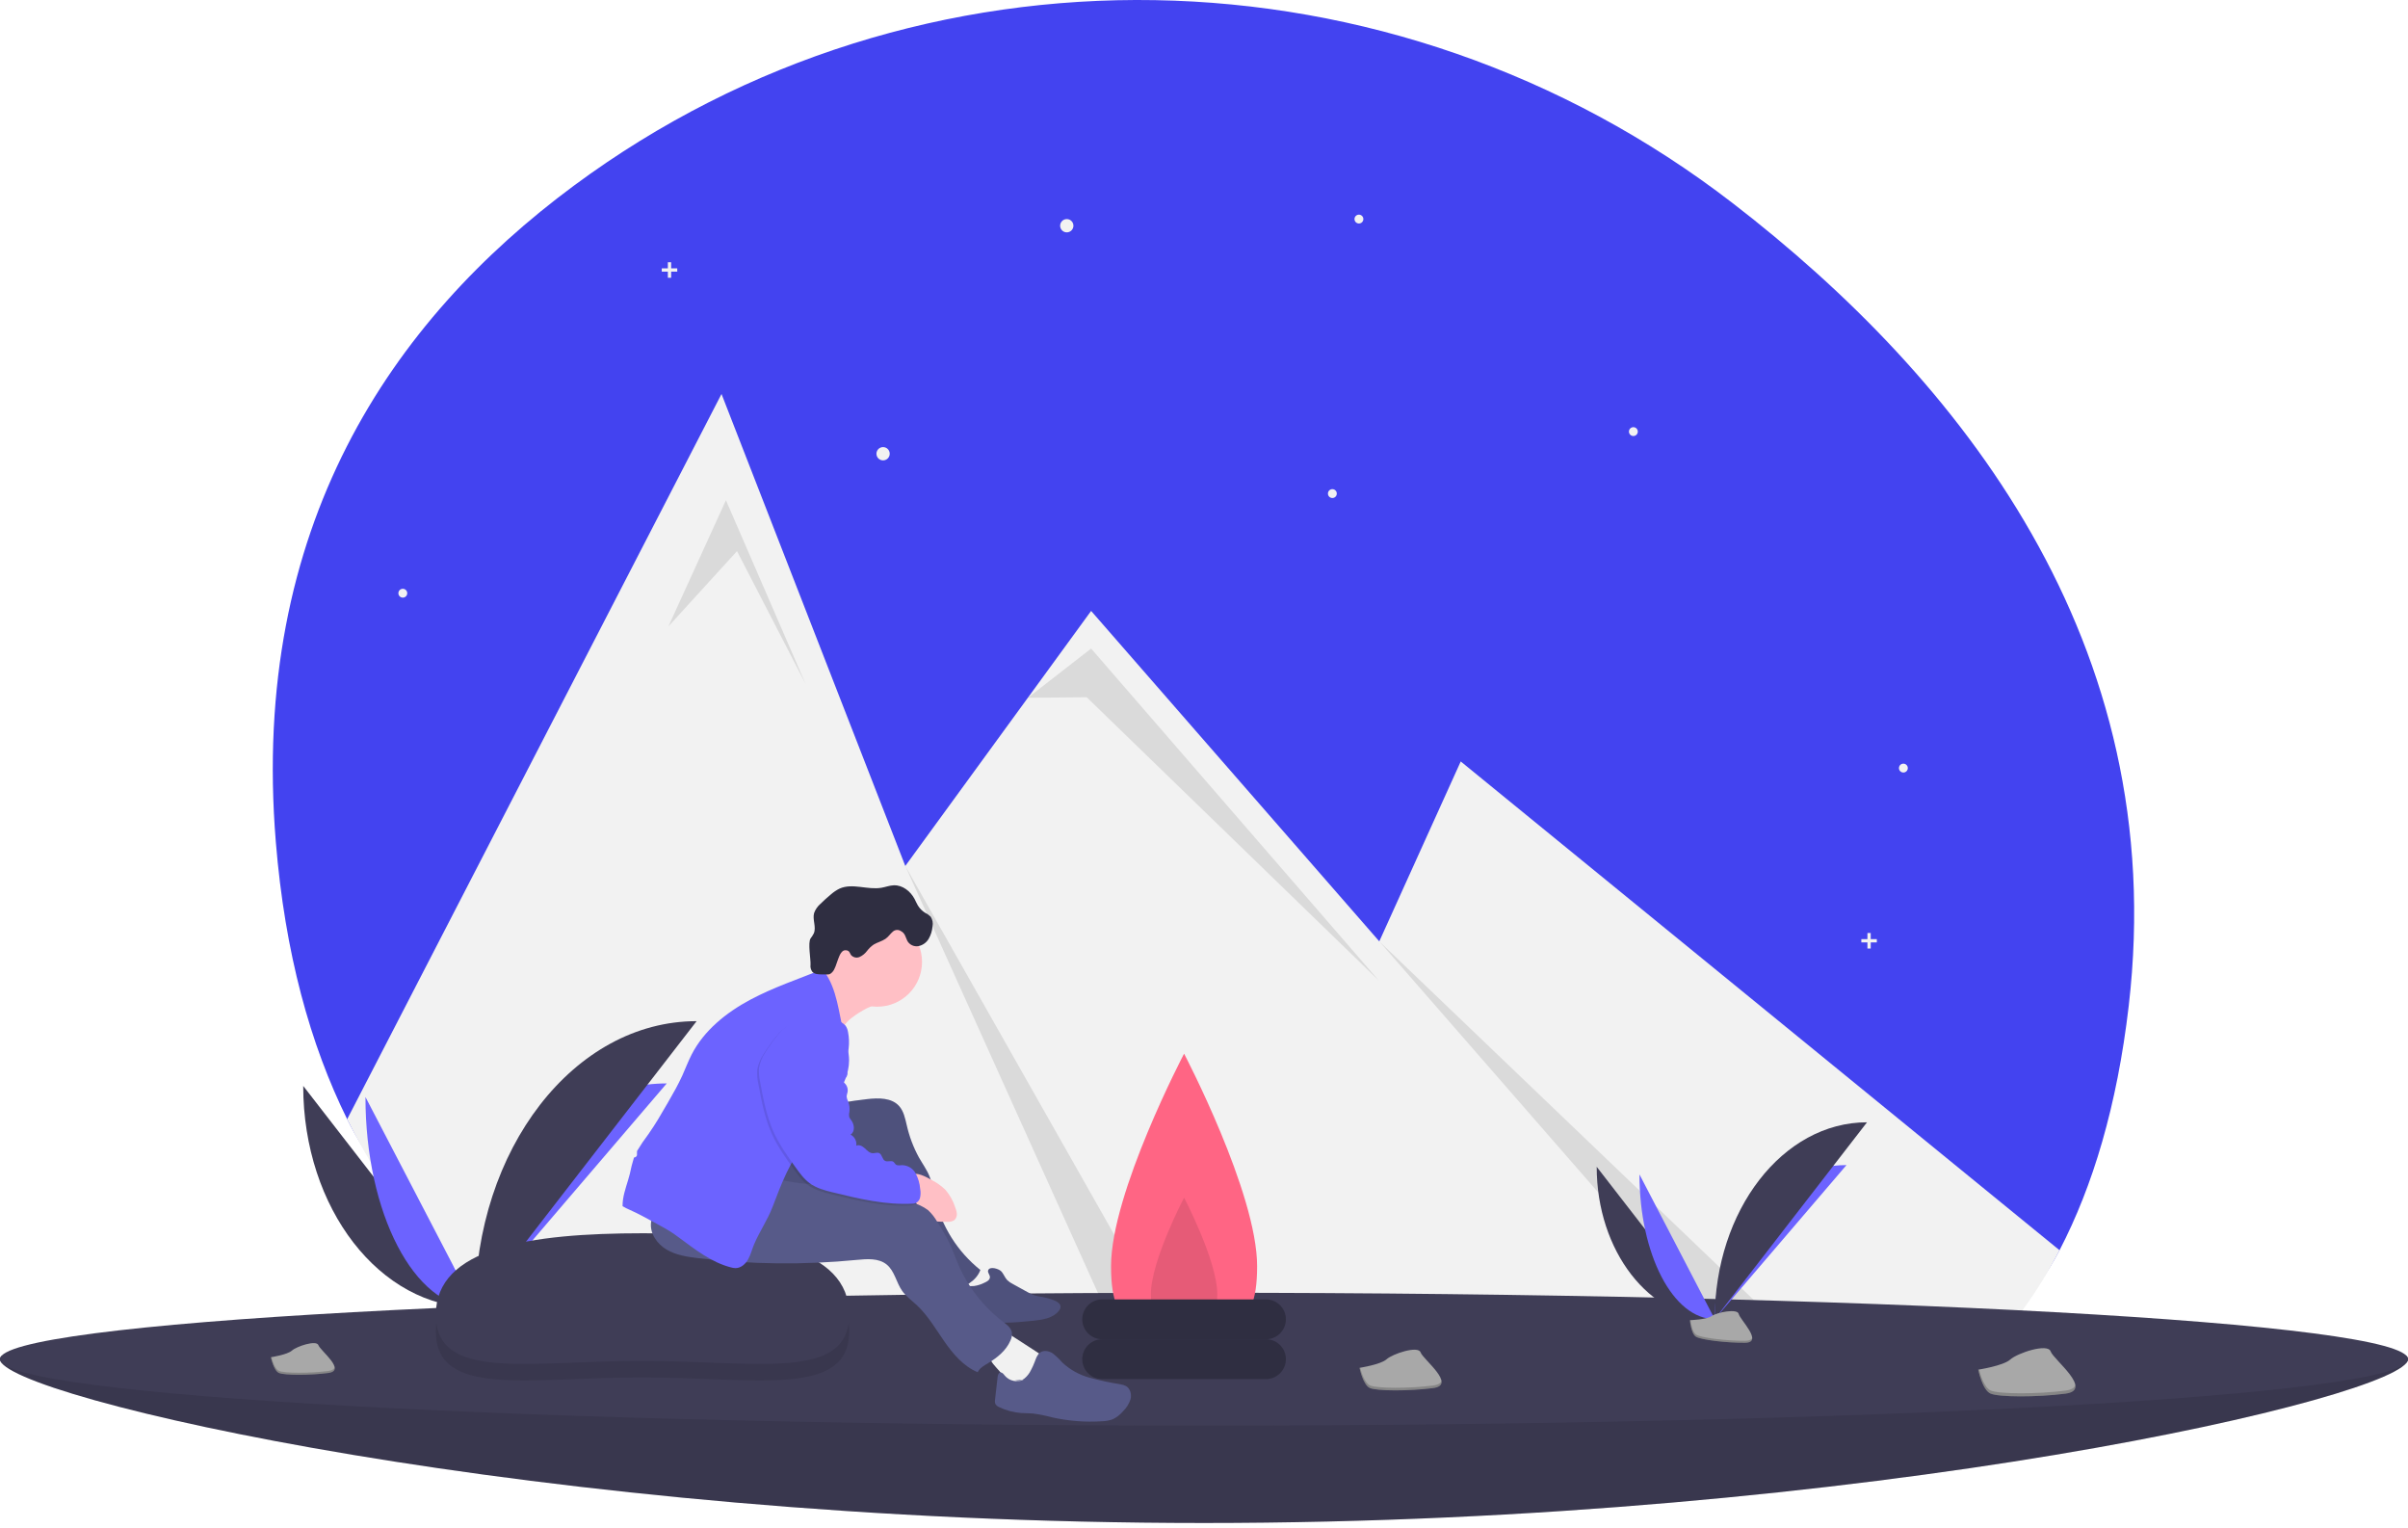 <svg width="514" height="326" viewBox="0 0 514 326" fill="none" xmlns="http://www.w3.org/2000/svg">
<g clip-path="url(#clip0_3663_265228)">
<path d="M454.384 214.691C451.895 236.021 446.722 253.146 439.621 266.804C430.173 285.002 414.011 292.334 399.574 300.006C395.402 302.219 391.064 304.105 386.601 305.647C360.329 314.765 330.925 312.346 307.828 307.532C291.629 304.152 275.185 302.073 258.653 301.315C253.939 301.102 249.219 300.997 244.495 300.998C237.21 301.008 106.041 303.497 74.105 238.841C66.22 222.892 60.815 203.409 58.874 179.66C53.379 112.519 83.577 68.423 122.528 39.6C196.213 -14.923 297.213 -12.636 369.811 43.323C418.168 80.597 463.446 137.01 454.384 214.691Z" fill="#4343F0"/>
<path d="M439.621 266.804C430.172 285.002 417.318 297.058 402.88 304.73C398.708 306.943 394.371 308.829 389.907 310.371C363.636 319.489 334.232 317.07 311.135 312.256C294.935 308.877 278.491 306.798 261.96 306.039C257.245 305.827 252.526 305.721 247.802 305.723C240.517 305.732 233.233 306.003 225.952 306.535C178.629 310.012 106.041 303.497 74.105 238.841L154.011 84.074L183.75 160.428L193.241 184.8L219.399 148.905L232.906 130.372L294.416 200.891L311.801 162.497L432.166 260.724L438.879 266.199L439.621 266.804Z" fill="#F2F2F2"/>
<path opacity="0.1" d="M142.673 133.679L154.956 106.75L171.963 145.962L157.318 117.616L142.673 133.679Z" fill="black"/>
<path opacity="0.1" d="M261.96 306.039C257.246 305.826 252.526 305.721 247.802 305.722L193.241 184.8L261.96 306.039Z" fill="black"/>
<path opacity="0.1" d="M219.4 148.905L232.907 138.403L294.322 209.267L231.962 148.796L219.4 148.905Z" fill="black"/>
<path opacity="0.1" d="M402.88 304.73C398.708 306.943 394.371 308.829 389.908 310.371L294.416 200.891L402.88 304.73Z" fill="black"/>
<path d="M227.709 49.587C228.492 49.587 229.127 48.953 229.127 48.17C229.127 47.387 228.492 46.752 227.709 46.752C226.927 46.752 226.292 47.387 226.292 48.17C226.292 48.953 226.927 49.587 227.709 49.587Z" fill="#F2F2F2"/>
<path d="M188.498 98.247C189.281 98.247 189.916 97.612 189.916 96.83C189.916 96.047 189.281 95.412 188.498 95.412C187.716 95.412 187.081 96.047 187.081 96.83C187.081 97.612 187.716 98.247 188.498 98.247Z" fill="#F2F2F2"/>
<path d="M284.401 106.278C284.923 106.278 285.346 105.855 285.346 105.333C285.346 104.811 284.923 104.388 284.401 104.388C283.879 104.388 283.456 104.811 283.456 105.333C283.456 105.855 283.879 106.278 284.401 106.278Z" fill="#F2F2F2"/>
<path d="M85.982 127.537C86.504 127.537 86.927 127.114 86.927 126.593C86.927 126.071 86.504 125.648 85.982 125.648C85.46 125.648 85.037 126.071 85.037 126.593C85.037 127.114 85.46 127.537 85.982 127.537Z" fill="#F2F2F2"/>
<path d="M290.07 47.697C290.592 47.697 291.015 47.274 291.015 46.752C291.015 46.231 290.592 45.808 290.07 45.808C289.548 45.808 289.125 46.231 289.125 46.752C289.125 47.274 289.548 47.697 290.07 47.697Z" fill="#F2F2F2"/>
<path d="M348.651 93.05C349.173 93.05 349.596 92.627 349.596 92.106C349.596 91.584 349.173 91.161 348.651 91.161C348.129 91.161 347.706 91.584 347.706 92.106C347.706 92.627 348.129 93.05 348.651 93.05Z" fill="#F2F2F2"/>
<path d="M406.287 164.859C406.808 164.859 407.232 164.436 407.232 163.914C407.232 163.392 406.808 162.969 406.287 162.969C405.765 162.969 405.342 163.392 405.342 163.914C405.342 164.436 405.765 164.859 406.287 164.859Z" fill="#F2F2F2"/>
<path d="M144.563 57.269H143.259V55.965H142.56V57.269H141.256V57.968H142.56V59.272H143.259V57.968H144.563V57.269Z" fill="#F2F2F2"/>
<path d="M400.618 200.414H399.314V199.11H398.614V200.414H397.311V201.113H398.614V202.417H399.314V201.113H400.618V200.414Z" fill="#F2F2F2"/>
<path d="M514 290.052C514 297.88 398.937 325.012 257 325.012C115.063 325.012 0 297.88 0 290.052C0 282.225 115.063 296.666 257 296.666C398.937 296.666 514 282.225 514 290.052Z" fill="#3F3D56"/>
<path opacity="0.1" d="M514 290.052C514 297.88 398.937 325.012 257 325.012C115.063 325.012 0 297.88 0 290.052C0 282.225 115.063 296.666 257 296.666C398.937 296.666 514 282.225 514 290.052Z" fill="black"/>
<path d="M257 304.225C398.937 304.225 514 297.88 514 290.052C514 282.225 398.937 275.879 257 275.879C115.063 275.879 0 282.225 0 290.052C0 297.88 115.063 304.225 257 304.225Z" fill="#3F3D56"/>
<path d="M268.338 270.21C268.338 285.865 261.358 281.548 252.748 281.548C244.138 281.548 237.158 285.865 237.158 270.21C237.158 254.555 252.748 224.857 252.748 224.857C252.748 224.857 268.338 254.555 268.338 270.21Z" fill="#FF6584"/>
<path opacity="0.1" d="M259.835 276.2C259.835 283.316 256.662 281.354 252.749 281.354C248.835 281.354 245.662 283.316 245.662 276.2C245.662 269.084 252.749 255.585 252.749 255.585C252.749 255.585 259.835 269.084 259.835 276.2Z" fill="black"/>
<path d="M270.228 285.8H235.268C232.92 285.8 231.017 287.704 231.017 290.052C231.017 292.4 232.92 294.304 235.268 294.304H270.228C272.576 294.304 274.48 292.4 274.48 290.052C274.48 287.704 272.576 285.8 270.228 285.8Z" fill="#2F2E41"/>
<path d="M270.228 277.297H235.268C232.92 277.297 231.017 279.2 231.017 281.548C231.017 283.897 232.92 285.8 235.268 285.8H270.228C272.576 285.8 274.48 283.897 274.48 281.548C274.48 279.2 272.576 277.297 270.228 277.297Z" fill="#2F2E41"/>
<path d="M64.723 231.738C64.723 257.884 81.125 279.041 101.395 279.041L64.723 231.738Z" fill="#3F3D56"/>
<path d="M101.395 279.041C101.395 252.601 119.699 231.207 142.319 231.207L101.395 279.041Z" fill="#6C63FF"/>
<path d="M78.01 234.109C78.01 258.944 88.469 279.041 101.395 279.041L78.01 234.109Z" fill="#6C63FF"/>
<path d="M101.395 279.041C101.395 245.257 122.551 217.92 148.697 217.92L101.395 279.041Z" fill="#3F3D56"/>
<path d="M93.68 279.374C93.68 279.374 98.88 279.214 100.448 278.098C102.015 276.982 108.448 275.649 108.837 277.439C109.226 279.229 116.653 286.342 110.781 286.389C104.909 286.436 97.138 285.474 95.573 284.522C94.009 283.569 93.68 279.374 93.68 279.374Z" fill="#A8A8A8"/>
<path opacity="0.2" d="M110.886 285.766C105.014 285.813 97.243 284.851 95.678 283.898C94.487 283.173 94.012 280.569 93.853 279.367C93.743 279.372 93.68 279.374 93.68 279.374C93.68 279.374 94.009 283.569 95.573 284.522C97.138 285.474 104.909 286.436 110.781 286.389C112.476 286.375 113.061 285.772 113.029 284.879C112.794 285.419 112.147 285.756 110.886 285.766Z" fill="black"/>
<path d="M340.822 248.998C340.822 266.964 352.093 281.502 366.022 281.502L340.822 248.998Z" fill="#3F3D56"/>
<path d="M366.021 281.502C366.021 263.334 378.599 248.633 394.143 248.633L366.021 281.502Z" fill="#6C63FF"/>
<path d="M349.952 250.626C349.952 267.692 357.139 281.502 366.021 281.502L349.952 250.626Z" fill="#6C63FF"/>
<path d="M366.021 281.502C366.021 258.287 380.559 239.502 398.525 239.502L366.021 281.502Z" fill="#3F3D56"/>
<path d="M360.721 281.731C360.721 281.731 364.294 281.621 365.371 280.854C366.448 280.087 370.869 279.171 371.136 280.401C371.403 281.631 376.507 286.519 372.472 286.551C368.437 286.584 363.097 285.923 362.022 285.268C360.947 284.613 360.721 281.731 360.721 281.731Z" fill="#A8A8A8"/>
<path opacity="0.2" d="M372.544 286.123C368.509 286.155 363.169 285.494 362.094 284.84C361.275 284.341 360.949 282.552 360.84 281.726C360.764 281.729 360.721 281.731 360.721 281.731C360.721 281.731 360.947 284.613 362.022 285.268C363.097 285.923 368.437 286.584 372.472 286.551C373.636 286.542 374.039 286.127 374.017 285.514C373.855 285.884 373.411 286.116 372.544 286.123Z" fill="black"/>
<path d="M422.261 292.29C422.261 292.29 427.627 291.473 429.111 290.121C430.595 288.769 437.09 286.584 437.717 288.389C438.344 290.194 446.926 296.631 440.851 297.415C434.775 298.199 426.606 298.176 424.866 297.384C423.127 296.593 422.261 292.29 422.261 292.29Z" fill="#A8A8A8"/>
<path opacity="0.2" d="M440.882 296.757C434.806 297.541 426.636 297.517 424.897 296.726C423.572 296.123 422.755 293.486 422.44 292.261C422.326 292.28 422.261 292.29 422.261 292.29C422.261 292.29 423.127 296.593 424.866 297.384C426.606 298.175 434.775 298.199 440.851 297.415C442.605 297.189 443.136 296.491 442.991 295.57C442.814 296.158 442.187 296.588 440.882 296.757Z" fill="black"/>
<path d="M290.192 291.902C290.192 291.902 294.722 291.212 295.974 290.071C297.226 288.93 302.708 287.086 303.237 288.609C303.766 290.133 311.009 295.565 305.882 296.227C300.754 296.889 293.86 296.869 292.391 296.201C290.923 295.533 290.192 291.902 290.192 291.902Z" fill="#A8A8A8"/>
<path opacity="0.2" d="M305.907 295.671C300.78 296.333 293.885 296.313 292.417 295.645C291.299 295.137 290.609 292.911 290.343 291.877C290.248 291.893 290.192 291.902 290.192 291.902C290.192 291.902 290.923 295.533 292.391 296.201C293.86 296.869 300.754 296.889 305.882 296.227C307.362 296.036 307.81 295.447 307.687 294.67C307.539 295.166 307.009 295.529 305.907 295.671Z" fill="black"/>
<path d="M57.819 289.64C57.819 289.64 61.345 289.103 62.32 288.215C63.295 287.327 67.563 285.891 67.975 287.077C68.386 288.263 74.025 292.492 70.033 293.007C66.042 293.522 60.674 293.507 59.531 292.987C58.388 292.467 57.819 289.64 57.819 289.64Z" fill="#A8A8A8"/>
<path opacity="0.2" d="M70.053 292.575C66.062 293.09 60.694 293.074 59.551 292.554C58.681 292.159 58.144 290.426 57.937 289.621C57.862 289.633 57.819 289.64 57.819 289.64C57.819 289.64 58.388 292.467 59.531 292.987C60.674 293.507 66.042 293.522 70.033 293.007C71.186 292.859 71.534 292.4 71.439 291.795C71.323 292.182 70.911 292.464 70.053 292.575Z" fill="black"/>
<path opacity="0.1" d="M181.268 284.079C181.268 298.356 161.368 293.94 137.002 293.94C112.636 293.94 93.031 298.356 93.031 284.079C93.031 269.802 112.929 266.697 137.295 266.697C161.661 266.697 181.268 269.802 181.268 284.079Z" fill="black"/>
<path d="M181.268 280.564C181.268 294.841 161.368 290.425 137.002 290.425C112.636 290.425 93.031 294.841 93.031 280.564C93.031 266.287 112.929 263.182 137.295 263.182C161.661 263.182 181.268 266.287 181.268 280.564Z" fill="#3F3D56"/>
<path d="M185.062 215.153C183.888 215.753 182.772 216.46 181.728 217.266C180.68 218.077 179.878 219.164 179.41 220.404C178.823 219.029 178.343 217.611 177.975 216.162C177.147 213.561 176.168 211.011 175.042 208.525C176.89 207.821 178.492 206.592 179.652 204.99C181.919 207.247 184.25 209.602 185.378 212.596C185.573 213.112 186.138 213.661 186.269 214.123C186.455 214.777 185.557 214.88 185.062 215.153Z" fill="#FFBFC5"/>
<path d="M206.399 270.184C208.876 270.966 211.186 272.202 213.211 273.829C213.363 273.924 213.474 274.074 213.52 274.248C213.572 274.64 213.048 274.8 212.668 274.91C211.55 275.232 210.835 276.282 210.012 277.104C209.188 277.926 207.865 278.571 206.905 277.915C206.652 277.722 206.432 277.49 206.252 277.227L202.194 271.931C203.57 271.162 205.017 270.526 206.514 270.034" fill="#F1F1F1"/>
<path d="M213.694 271.286C214.231 271.834 214.465 272.623 214.992 273.181C215.347 273.519 215.752 273.8 216.193 274.014L219.297 275.723C219.775 276.005 220.277 276.242 220.798 276.432C221.383 276.595 221.978 276.719 222.579 276.804C223.44 276.965 224.282 277.213 225.092 277.545C225.701 277.794 226.38 278.224 226.377 278.882C226.352 279.204 226.221 279.508 226.004 279.746C224.78 281.288 222.613 281.63 220.655 281.837C216.417 282.285 212.08 282.621 207.936 281.622C207.127 281.473 206.363 281.142 205.701 280.655C204.451 279.619 204.202 277.731 204.669 276.176C204.801 275.58 205.153 275.056 205.656 274.708C206.312 274.332 207.13 274.507 207.884 274.449C208.686 274.339 209.463 274.092 210.181 273.717C210.655 273.503 211.2 273.228 211.302 272.664C211.396 272.141 210.782 271.618 210.911 271.151C211.197 270.116 213.199 270.781 213.694 271.286Z" fill="#575A89"/>
<path opacity="0.1" d="M213.694 271.286C214.231 271.834 214.465 272.623 214.992 273.181C215.347 273.519 215.752 273.8 216.193 274.014L219.297 275.723C219.775 276.005 220.277 276.242 220.798 276.432C221.383 276.595 221.978 276.719 222.579 276.804C223.44 276.965 224.282 277.213 225.092 277.545C225.701 277.794 226.38 278.224 226.377 278.882C226.352 279.204 226.221 279.508 226.004 279.746C224.78 281.288 222.613 281.63 220.655 281.837C216.417 282.285 212.08 282.621 207.936 281.622C207.127 281.473 206.363 281.142 205.701 280.655C204.451 279.619 204.202 277.731 204.669 276.176C204.801 275.58 205.153 275.056 205.656 274.708C206.312 274.332 207.13 274.507 207.884 274.449C208.686 274.339 209.463 274.092 210.181 273.717C210.655 273.503 211.2 273.228 211.302 272.664C211.396 272.141 210.782 271.618 210.911 271.151C211.197 270.116 213.199 270.781 213.694 271.286Z" fill="black"/>
<path d="M220.897 288.245C221.332 288.532 221.767 288.819 222.201 289.106C222.601 289.319 222.931 289.644 223.149 290.041C223.432 290.706 223.049 291.457 222.624 292.041C221.348 293.786 219.606 295.136 217.597 295.937C216.901 296.227 216.165 296.41 215.414 296.481C215.242 296.508 215.066 296.486 214.906 296.417C214.509 296.208 214.566 295.639 214.561 295.19C214.547 293.885 213.562 292.826 212.677 291.867C211.791 290.909 210.889 289.729 211.091 288.441C211.275 287.682 211.664 286.988 212.215 286.435C212.706 285.82 213.281 285.277 213.924 284.823C214.845 284.22 215.17 284.545 216.037 285.097C217.665 286.135 219.285 287.184 220.897 288.245Z" fill="#F1F1F1"/>
<path d="M216.659 294.601C217.014 294.69 217.385 294.695 217.742 294.615C218.099 294.534 218.432 294.371 218.714 294.137C219.273 293.665 219.728 293.081 220.048 292.422C220.365 291.836 220.641 291.228 220.874 290.604C221.146 289.872 221.399 289.064 222.042 288.62C222.82 288.082 223.918 288.293 224.709 288.812C225.456 289.394 226.141 290.051 226.755 290.771C228.399 292.305 230.393 293.414 232.563 294.003C234.724 294.587 236.915 295.055 239.126 295.406C239.568 295.465 239.995 295.603 240.389 295.812C241.277 296.355 241.574 297.565 241.326 298.576C241.013 299.573 240.45 300.475 239.691 301.195C239.094 301.903 238.353 302.476 237.518 302.877C236.811 303.135 236.068 303.276 235.316 303.294C231.675 303.542 228.018 303.255 224.46 302.444C223.153 302.089 221.823 301.824 220.48 301.65C219.661 301.577 218.837 301.6 218.016 301.545C216.386 301.433 214.792 301.012 213.319 300.305C212.96 300.174 212.657 299.923 212.462 299.595C212.356 299.292 212.334 298.967 212.398 298.653L212.942 293.891C212.99 293.476 213.128 292.961 213.54 292.897C213.932 292.835 214.217 293.237 214.464 293.548C214.943 294.121 215.598 294.519 216.328 294.678C217.058 294.838 217.82 294.75 218.494 294.429" fill="#575A89"/>
<path d="M185.128 234.553C187.518 234.284 190.289 234.239 191.905 236.02C192.896 237.112 193.196 238.641 193.539 240.076C194.075 242.484 194.947 244.805 196.128 246.971C196.888 248.313 197.809 249.572 198.393 251C198.99 252.463 199.21 254.047 199.559 255.588C200.96 261.679 204.379 267.118 209.261 271.02C208.4 273.364 205.906 274.704 203.481 275.302C202.967 275.521 202.395 275.559 201.856 275.413C201.317 275.266 200.844 274.942 200.512 274.493C199.377 273.269 198.32 271.974 197.347 270.617C193.852 265.949 190.303 261.183 188.399 255.671C187.731 253.737 187.063 251.479 185.183 250.671C184.111 250.21 182.885 250.354 181.734 250.549C179.163 250.985 176.632 251.635 174.169 252.491C171.543 253.405 168.536 254.529 166.132 253.131C164.694 252.295 163.838 250.688 163.522 249.055C163.284 247.406 163.282 245.731 163.515 244.081C163.531 243.334 163.71 242.6 164.04 241.93C164.373 241.429 164.799 240.998 165.296 240.659C167.443 239.028 169.83 237.742 172.373 236.847C174.801 235.991 177.412 235.7 179.946 235.277C181.666 234.99 183.394 234.749 185.128 234.553Z" fill="#575A89"/>
<path opacity="0.1" d="M185.128 234.553C187.518 234.284 190.289 234.239 191.905 236.02C192.896 237.112 193.196 238.641 193.539 240.076C194.075 242.484 194.947 244.805 196.128 246.971C196.888 248.313 197.809 249.572 198.393 251C198.99 252.463 199.21 254.047 199.559 255.588C200.96 261.679 204.379 267.118 209.261 271.02C208.4 273.364 205.906 274.704 203.481 275.302C202.967 275.521 202.395 275.559 201.856 275.413C201.317 275.266 200.844 274.942 200.512 274.493C199.377 273.269 198.32 271.974 197.347 270.617C193.852 265.949 190.303 261.183 188.399 255.671C187.731 253.737 187.063 251.479 185.183 250.671C184.111 250.21 182.885 250.354 181.734 250.549C179.163 250.985 176.632 251.635 174.169 252.491C171.543 253.405 168.536 254.529 166.132 253.131C164.694 252.295 163.838 250.688 163.522 249.055C163.284 247.406 163.282 245.731 163.515 244.081C163.531 243.334 163.71 242.6 164.04 241.93C164.373 241.429 164.799 240.998 165.296 240.659C167.443 239.028 169.83 237.742 172.373 236.847C174.801 235.991 177.412 235.7 179.946 235.277C181.666 234.99 183.394 234.749 185.128 234.553Z" fill="black"/>
<path d="M198.806 251.784C199.915 252.343 200.932 253.066 201.826 253.928C202.747 255.015 203.448 256.271 203.887 257.626C204.083 258.078 204.204 258.56 204.243 259.051C204.261 259.297 204.223 259.544 204.131 259.773C204.04 260.002 203.897 260.208 203.715 260.374C203.272 260.658 202.747 260.786 202.224 260.738C201.531 260.744 200.838 260.726 200.146 260.684C199.725 260.681 199.308 260.602 198.916 260.451C198.556 260.267 198.231 260.021 197.957 259.725C196.739 258.594 195.742 257.247 195.015 255.752C194.513 254.646 193.688 252.097 194.477 250.946C195.291 249.76 197.946 251.296 198.806 251.784Z" fill="#FFBFC5"/>
<path d="M165.305 251.389C168.839 252.521 172.601 252.65 176.296 252.995C182.51 253.576 188.649 254.79 194.618 256.617C195.864 256.921 197.037 257.467 198.072 258.226C198.871 258.964 199.547 259.824 200.076 260.775C201.047 262.254 201.926 263.792 202.709 265.378C203.38 266.813 203.891 268.316 204.516 269.771C206.614 274.643 209.931 278.892 214.149 282.109C214.919 282.696 215.777 283.334 215.976 284.281C216.064 284.891 215.965 285.514 215.69 286.066C214.779 288.188 212.888 289.731 210.904 290.913C210.05 291.421 209.112 291.936 208.692 292.836C205.676 291.591 203.434 288.937 201.568 286.26C199.702 283.584 198.046 280.707 195.655 278.488C194.601 277.51 193.404 276.658 192.575 275.484C191.311 273.691 190.968 271.239 189.266 269.855C187.551 268.462 185.091 268.651 182.892 268.867C171.628 269.97 160.278 269.847 149.041 268.501C146.705 268.22 144.305 267.864 142.281 266.663C140.257 265.463 138.681 263.211 138.968 260.876C139.237 258.69 141.058 256.956 143.087 256.101C145.116 255.245 147.36 255.091 149.548 254.845C154.919 254.321 160.208 253.161 165.305 251.389Z" fill="#575A89"/>
<path d="M132.994 255.928C133.271 254.074 133.991 252.319 134.443 250.5C134.669 249.355 134.956 248.224 135.301 247.109C135.313 247.078 135.326 247.047 135.337 247.016C135.452 247.006 135.564 246.972 135.664 246.915C135.764 246.857 135.85 246.779 135.916 246.685C135.978 246.522 135.995 246.347 135.965 246.175C135.956 245.994 135.962 245.812 135.981 245.632C136.72 244.392 137.528 243.195 138.4 242.046C139.931 239.878 141.256 237.573 142.579 235.273C143.664 233.387 144.75 231.498 145.648 229.516C146.321 228.03 146.887 226.495 147.632 225.043C150.281 219.877 155.043 216.071 160.166 213.336C165.079 210.713 170.39 208.944 175.556 206.859C175.689 206.989 175.81 207.131 175.917 207.284C178.708 211.099 179.009 216.113 180.157 220.698C180.621 222.549 181.241 224.395 181.24 226.303C181.238 229.12 179.892 231.741 178.554 234.22C177.358 236.59 175.945 238.843 174.335 240.953C173.545 241.931 172.674 242.843 171.879 243.817C168.623 247.81 166.743 252.72 164.915 257.537C163.856 260.326 162.127 262.8 160.963 265.547C160.516 266.603 160.258 267.741 159.696 268.74C159.135 269.74 158.158 270.619 157.011 270.624C156.676 270.615 156.343 270.563 156.021 270.469C151.871 269.401 148.395 266.656 144.947 264.113C144.331 263.659 143.712 263.209 143.066 262.8C142.414 262.386 141.736 262.015 141.059 261.644C140.546 261.363 140.033 261.081 139.52 260.8C137.839 259.879 136.155 258.956 134.403 258.177C133.876 257.965 133.37 257.706 132.891 257.401C132.886 256.908 132.92 256.415 132.994 255.928Z" fill="#6C63FF"/>
<path d="M187.25 214.836C192.531 214.836 196.812 210.555 196.812 205.275C196.812 199.994 192.531 195.713 187.25 195.713C181.969 195.713 177.688 199.994 177.688 205.275C177.688 210.555 181.969 214.836 187.25 214.836Z" fill="#FFBFC5"/>
<path d="M193.683 200.801C193.914 201.205 194.264 201.528 194.685 201.726C195.107 201.924 195.579 201.988 196.038 201.908C196.494 201.816 196.925 201.629 197.304 201.359C197.683 201.089 198 200.742 198.235 200.34C198.7 199.533 198.978 198.632 199.049 197.703C199.124 197.346 199.127 196.979 199.058 196.621C198.99 196.263 198.851 195.922 198.651 195.618C198.294 195.273 197.885 194.986 197.438 194.77C196.822 194.385 196.305 193.861 195.928 193.24C195.66 192.799 195.468 192.315 195.228 191.858C194.358 190.206 192.666 188.863 190.8 188.924C189.904 188.953 189.049 189.294 188.166 189.449C185.202 189.969 181.98 188.4 179.23 189.623C178.553 189.953 177.924 190.372 177.36 190.87C176.586 191.509 175.842 192.181 175.127 192.888C174.507 193.417 174.038 194.1 173.767 194.869C173.393 196.271 174.282 197.839 173.716 199.176C173.523 199.559 173.292 199.922 173.027 200.259C172.403 201.174 173.081 204.746 173.012 205.851C172.932 206.392 173.07 206.943 173.395 207.383C173.846 207.886 174.604 207.93 175.28 207.938L176.521 207.953C176.706 207.966 176.893 207.946 177.072 207.896C177.315 207.788 177.53 207.622 177.696 207.414C178.729 206.327 178.953 202.769 180.452 202.782C180.68 202.769 180.906 202.828 181.099 202.95C181.371 203.149 181.451 203.515 181.643 203.791C181.863 204.051 182.161 204.233 182.493 204.311C182.825 204.388 183.173 204.357 183.485 204.221C184.105 203.935 184.644 203.5 185.054 202.954C185.462 202.41 185.957 201.937 186.52 201.554C187.319 201.088 188.222 200.884 189 200.358C189.65 199.918 190.02 199.279 190.603 198.793C190.836 198.591 191.129 198.473 191.437 198.456C191.744 198.439 192.049 198.523 192.303 198.697C193.223 199.178 193.263 199.965 193.683 200.801Z" fill="#2F2E41"/>
<path opacity="0.1" d="M171.59 217.647C173.823 217.33 176.099 217.513 178.253 218.183C178.972 218.347 179.621 218.732 180.11 219.284C180.388 219.703 180.568 220.178 180.639 220.675C181.078 222.962 180.796 225.328 179.833 227.448C179.764 227.554 179.718 227.673 179.699 227.798C179.68 227.923 179.687 228.05 179.721 228.172C179.818 228.319 179.945 228.445 180.093 228.541C180.227 228.67 180.333 228.826 180.402 228.998C180.472 229.171 180.504 229.357 180.496 229.543C180.489 229.729 180.442 229.911 180.359 230.078C180.275 230.244 180.158 230.391 180.014 230.509C179.835 230.639 179.601 230.752 179.566 230.97C179.528 231.208 179.752 231.394 179.925 231.561C180.18 231.81 180.368 232.119 180.472 232.46C180.575 232.801 180.591 233.163 180.518 233.512C180.425 233.792 180.36 234.082 180.326 234.376C180.362 234.736 180.468 235.085 180.638 235.404C180.929 236.124 181.028 236.907 180.927 237.676C180.834 238.04 180.825 238.42 180.9 238.788C181.005 239.031 181.148 239.256 181.322 239.455C182.01 240.382 182.161 241.933 181.164 242.514C181.59 242.733 181.938 243.08 182.158 243.506C182.378 243.932 182.46 244.416 182.392 244.89C182.987 244.572 183.709 244.979 184.205 245.437C184.701 245.894 185.208 246.454 185.882 246.488C186.352 246.511 186.847 246.268 187.275 246.461C187.928 246.755 187.905 247.813 188.547 248.13C189.109 248.408 189.892 247.954 190.372 248.359C190.538 248.5 190.623 248.718 190.785 248.865C191.148 249.198 191.716 249.057 192.209 249.037C192.794 249.054 193.364 249.223 193.863 249.527C194.362 249.832 194.773 250.262 195.054 250.774C195.605 251.806 195.937 252.94 196.03 254.106C196.156 254.739 196.144 255.393 195.993 256.021C195.913 256.333 195.742 256.615 195.502 256.831C195.262 257.048 194.964 257.188 194.644 257.236C188.776 257.616 182.986 256.209 177.273 254.818C175.594 254.409 173.887 253.931 172.488 252.919C171.216 251.999 170.281 250.698 169.369 249.421C167.688 247.066 165.995 244.694 164.792 242.062C163.243 238.676 162.553 234.971 161.875 231.309C161.642 230.327 161.559 229.315 161.63 228.309C161.833 227.131 162.283 226.01 162.95 225.02C163.758 223.706 164.651 222.447 165.624 221.25C167.102 219.357 169.226 218.075 171.59 217.647Z" fill="black"/>
<path d="M171.977 217.26C174.21 216.943 176.486 217.126 178.64 217.796C179.359 217.96 180.008 218.345 180.496 218.897C180.774 219.316 180.955 219.791 181.026 220.288C181.465 222.575 181.183 224.941 180.219 227.061C180.151 227.167 180.105 227.286 180.086 227.411C180.066 227.536 180.074 227.663 180.108 227.785C180.205 227.932 180.332 228.058 180.48 228.154C180.614 228.283 180.72 228.439 180.789 228.611C180.858 228.784 180.89 228.97 180.883 229.156C180.875 229.342 180.829 229.524 180.745 229.691C180.662 229.857 180.545 230.004 180.4 230.122C180.222 230.252 179.988 230.365 179.953 230.583C179.915 230.821 180.138 231.007 180.312 231.174C180.567 231.423 180.755 231.732 180.858 232.073C180.962 232.414 180.978 232.776 180.905 233.125C180.811 233.405 180.747 233.695 180.713 233.989C180.749 234.349 180.855 234.698 181.025 235.017C181.316 235.737 181.415 236.52 181.313 237.289C181.221 237.653 181.212 238.033 181.287 238.401C181.392 238.644 181.534 238.869 181.709 239.068C182.396 239.995 182.547 241.546 181.55 242.127C181.977 242.346 182.325 242.693 182.545 243.119C182.765 243.545 182.847 244.029 182.779 244.503C183.374 244.185 184.096 244.592 184.592 245.05C185.088 245.507 185.594 246.067 186.268 246.101C186.738 246.124 187.233 245.881 187.662 246.074C188.314 246.368 188.292 247.426 188.933 247.743C189.496 248.021 190.279 247.567 190.758 247.972C190.925 248.113 191.01 248.331 191.171 248.478C191.535 248.811 192.103 248.67 192.596 248.65C193.181 248.667 193.751 248.836 194.25 249.14C194.749 249.445 195.159 249.875 195.441 250.387C195.992 251.419 196.324 252.553 196.417 253.719C196.543 254.352 196.53 255.006 196.38 255.634C196.299 255.946 196.128 256.228 195.888 256.444C195.649 256.661 195.35 256.801 195.031 256.849C189.163 257.229 183.373 255.822 177.659 254.431C175.981 254.022 174.274 253.544 172.875 252.532C171.603 251.612 170.668 250.311 169.756 249.034C168.074 246.68 166.382 244.307 165.179 241.675C163.63 238.289 162.939 234.584 162.262 230.922C162.029 229.94 161.946 228.928 162.016 227.922C162.219 226.744 162.669 225.623 163.337 224.633C164.145 223.319 165.038 222.06 166.01 220.863C167.489 218.97 169.613 217.688 171.977 217.26Z" fill="#6C63FF"/>
</g>
<defs>
<clipPath id="clip0_3663_265228">
<rect width="514" height="325.012" fill="white"/>
</clipPath>
</defs>
</svg>
